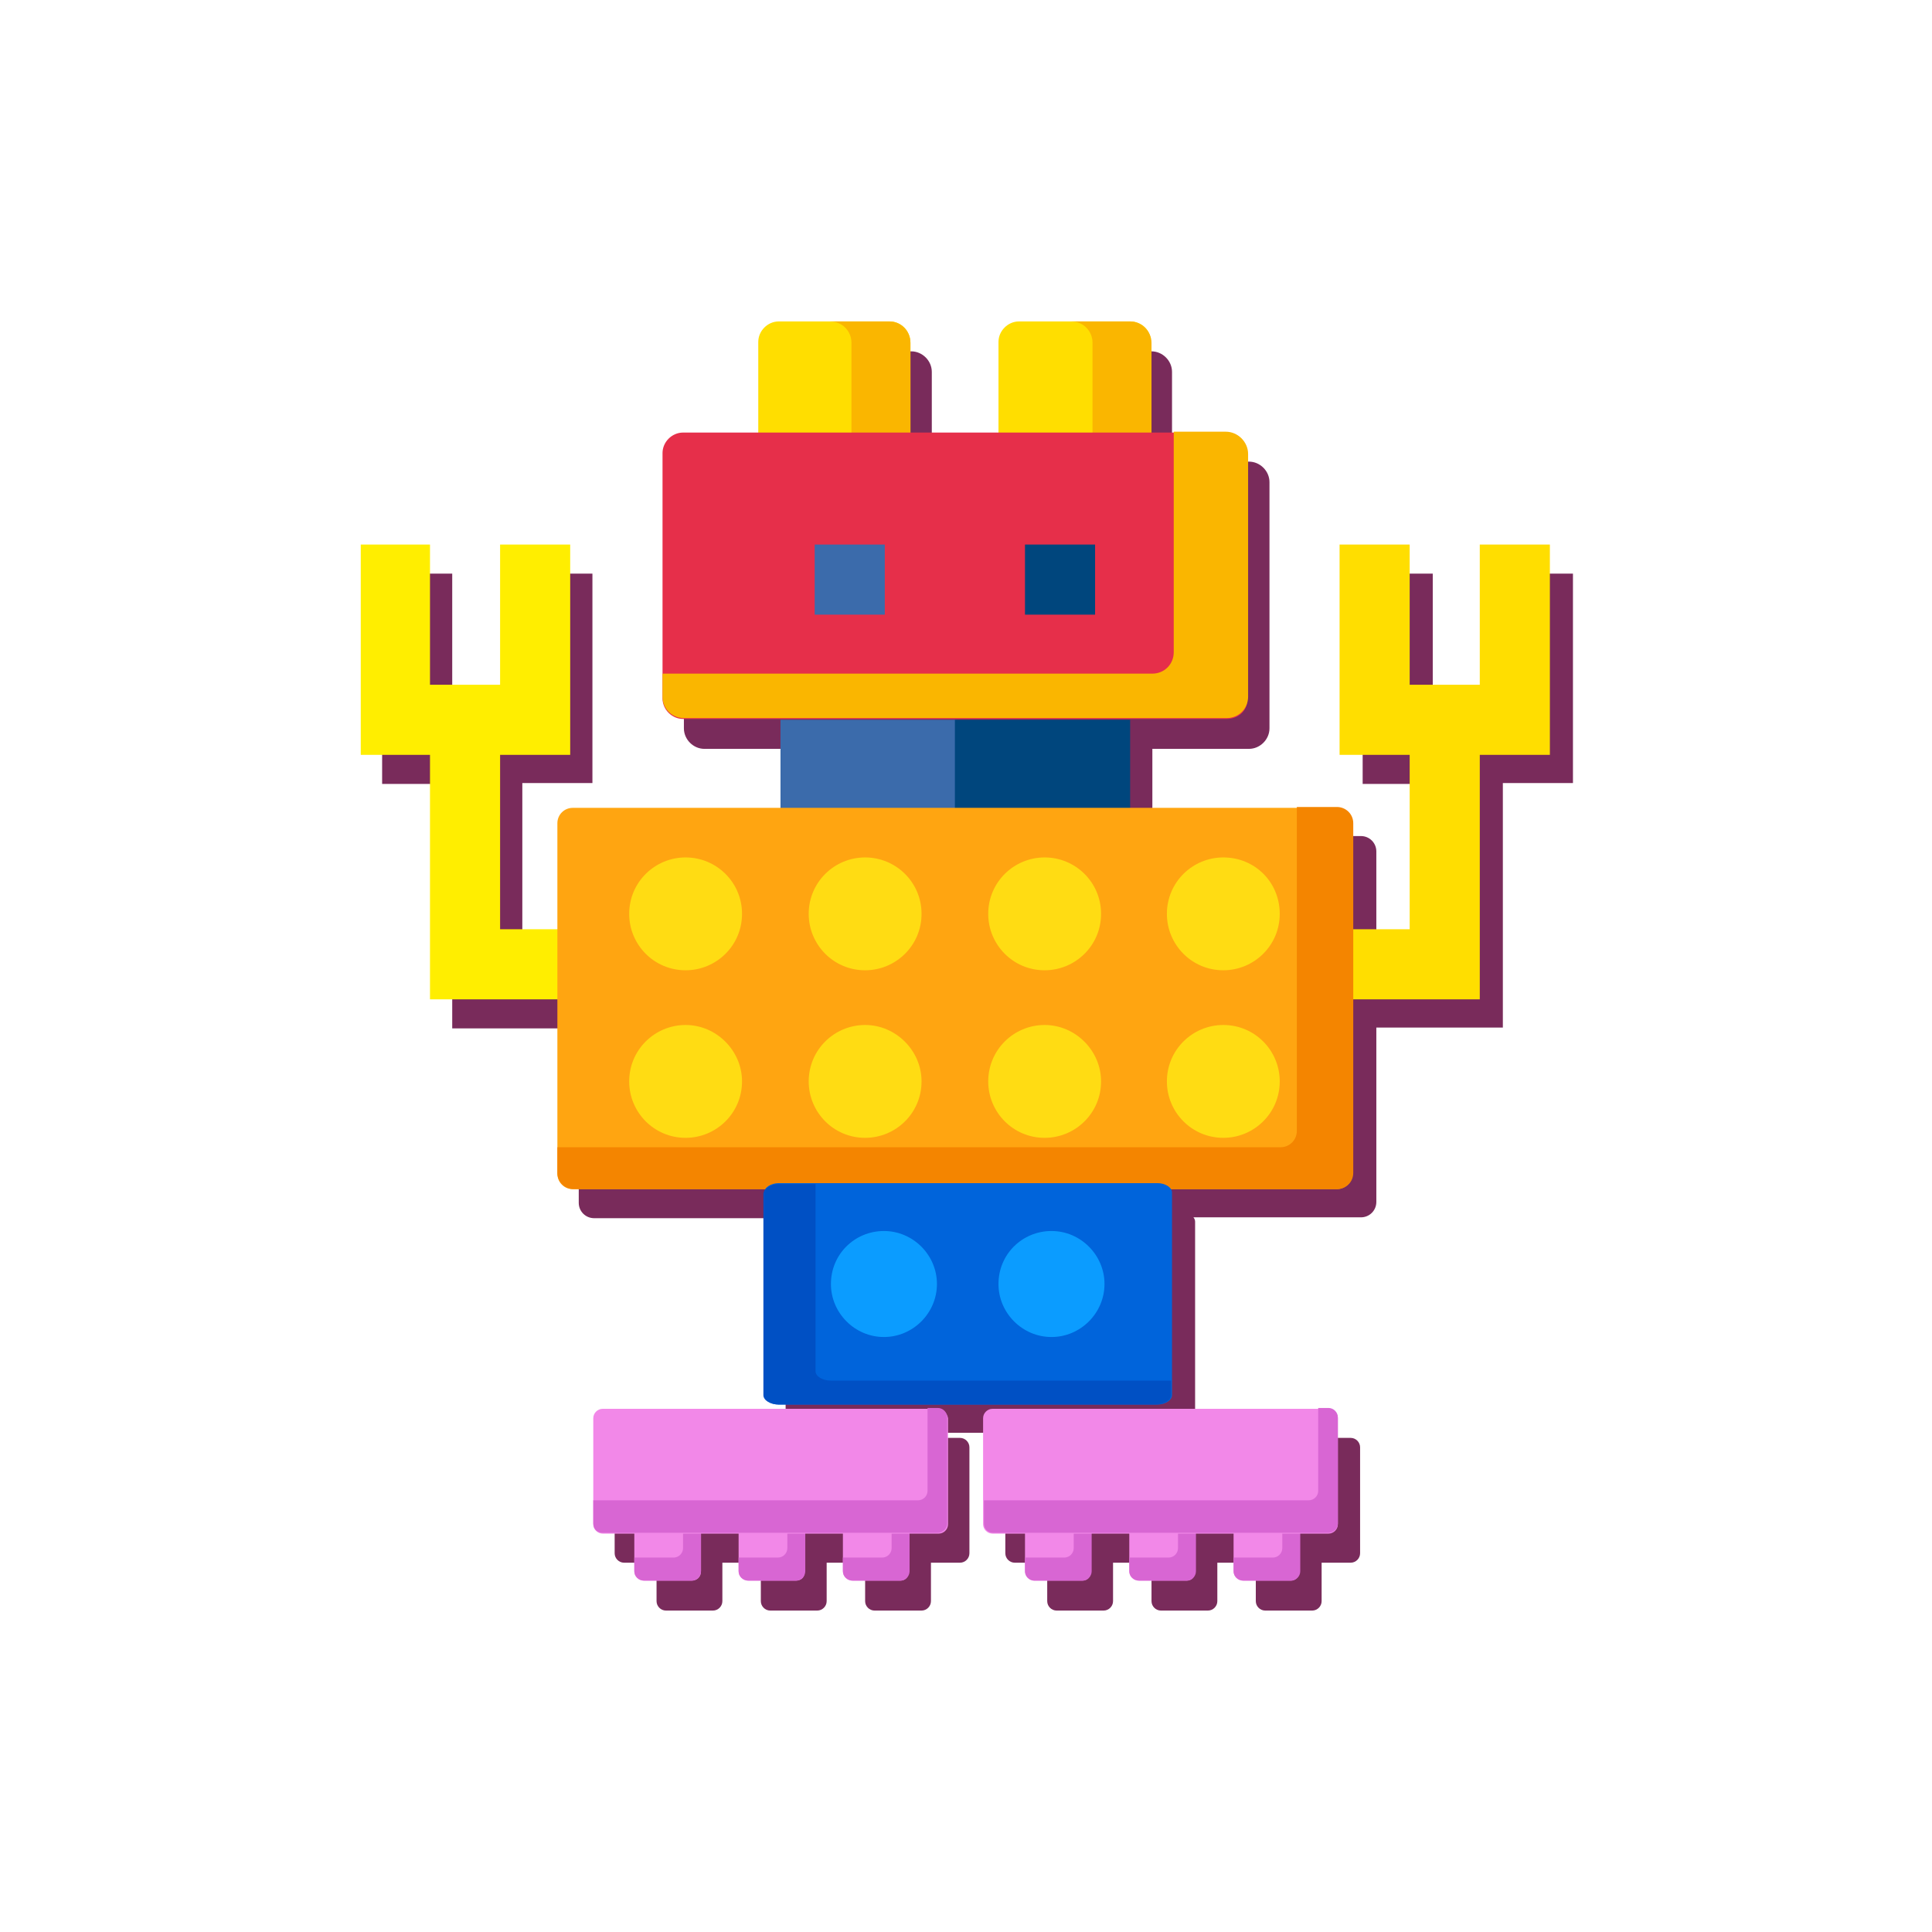 <?xml version="1.0" encoding="UTF-8"?> <!-- Generator: Adobe Illustrator 27.0.0, SVG Export Plug-In . SVG Version: 6.00 Build 0) --> <svg xmlns:xodm="http://www.corel.com/coreldraw/odm/2003" xmlns="http://www.w3.org/2000/svg" xmlns:xlink="http://www.w3.org/1999/xlink" id="Слой_1" x="0px" y="0px" viewBox="0 0 226 226" style="enable-background:new 0 0 226 226;" xml:space="preserve"> <style type="text/css"> .st0{fill-rule:evenodd;clip-rule:evenodd;fill:#792B5B;} .st1{fill-rule:evenodd;clip-rule:evenodd;fill:#FFDE00;} .st2{fill-rule:evenodd;clip-rule:evenodd;fill:#FAB600;} .st3{fill-rule:evenodd;clip-rule:evenodd;fill:#E62F4A;} .st4{fill-rule:evenodd;clip-rule:evenodd;fill:#FFEE00;} .st5{fill-rule:evenodd;clip-rule:evenodd;fill:#3B6BAB;} .st6{fill-rule:evenodd;clip-rule:evenodd;fill:#00467D;} .st7{fill-rule:evenodd;clip-rule:evenodd;fill:#FEE682;} .st8{fill-rule:evenodd;clip-rule:evenodd;fill:#FDD742;} .st9{fill-rule:evenodd;clip-rule:evenodd;fill:#F288E8;} .st10{fill-rule:evenodd;clip-rule:evenodd;fill:#D866D3;} .st11{fill-rule:evenodd;clip-rule:evenodd;fill:#FFA511;} .st12{fill-rule:evenodd;clip-rule:evenodd;fill:#FFDC13;} .st13{fill-rule:evenodd;clip-rule:evenodd;fill:#F48500;} .st14{fill-rule:evenodd;clip-rule:evenodd;fill:#0064DB;} .st15{fill-rule:evenodd;clip-rule:evenodd;fill:#0050C4;} .st16{fill-rule:evenodd;clip-rule:evenodd;fill:#0B9CFF;} </style> <g id="Слой_x0020_1"> <g id="_1945823660544"> <path class="st0" d="M146.1,54c1.3,0,2.4,1.1,2.4,2.4v0.1v28.6v0.1c0,1.3-1.1,2.4-2.4,2.4H146H82.5h-0.1c-1.3,0-2.4-1.1-2.4-2.4 v-0.1v-2.7V56.4c0-1.3,1.1-2.4,2.4-2.4h8.8V43.5c0-1.3,1.1-2.4,2.4-2.4h6h6.9h0.1c1.3,0,2.4,1.1,2.4,2.4v0.1V54h10.3V43.5 c0-1.3,1.1-2.4,2.4-2.4h6h6.9h0.1c1.3,0,2.4,1.1,2.4,2.4v0.1V54h2.6L146.1,54L146.1,54L146.1,54z M114.3,87.6h20.5v10.2h19.6h4.7 h0.1c1,0,1.8,0.8,1.8,1.8v0.1v12.4h6.6V91.7h-8.2V67.1h8.2v16.4l8.2,0V67.1h8.2v24.5h-8.2v28.6h-14.8v20.3v0.1 c0,1-0.8,1.8-1.8,1.8h-0.1h-19.5c0.1,0.1,0.2,0.3,0.2,0.5v21.9v1.7v0c0,0.6-0.8,1.1-1.7,1.1h-0.1H93.7h-0.1 c-0.9,0-1.7-0.5-1.7-1.1v0V143v0c0-0.2,0.1-0.3,0.2-0.5H69.6h-0.1c-1,0-1.8-0.8-1.8-1.8v-0.1v-3v-17.3H52.9V91.7h-8.2V67.1h8.2 v16.4l8.2,0V67.1h8.2v24.5h-8.2v20.5h6.6V99.6c0-1,0.8-1.8,1.8-1.8h24.3V87.6L114.3,87.6L114.3,87.6z M118.7,168.2h38.1h1.2h0 c0.6,0,1.1,0.5,1.1,1.1v0v12.4v0c0,0.6-0.5,1.1-1.1,1.1h0h-3.4v4.5v0c0,0.6-0.5,1.1-1.1,1.1h0h-5.5h0c-0.6,0-1.1-0.5-1.1-1.1v0 v-1.6v-2.9h-4.5v4.5v0c0,0.6-0.5,1.1-1.1,1.1h0h-5.5h0c-0.6,0-1.1-0.5-1.1-1.1v0v-1.6v-2.9h-4.5v4.5v0c0,0.6-0.5,1.1-1.1,1.1h0 h-5.5h0c-0.6,0-1.1-0.5-1.1-1.1v0v-1.6v-2.9h-3.8h0c-0.6,0-1.1-0.5-1.1-1.1v0V179v-9.7C117.6,168.7,118.1,168.2,118.7,168.2 L118.7,168.2z M73,168.2h38.1h1.2h0c0.6,0,1.1,0.5,1.1,1.1v0v12.4v0c0,0.6-0.5,1.1-1.1,1.1h0h-3.4v4.5v0c0,0.6-0.5,1.1-1.1,1.1h0 h-5.5h0c-0.6,0-1.1-0.5-1.1-1.1v0v-1.6v-2.9h-4.5v4.5v0c0,0.6-0.5,1.1-1.1,1.1h0h-5.5h0c-0.6,0-1.1-0.5-1.1-1.1v0v-1.6v-2.9h-4.5 v4.5v0c0,0.6-0.5,1.1-1.1,1.1h0h-5.5h0c-0.6,0-1.1-0.5-1.1-1.1v0v-1.6v-2.9H73h0c-0.6,0-1.1-0.5-1.1-1.1v0V179v-9.7 C71.9,168.7,72.4,168.2,73,168.2L73,168.2z"></path> <path class="st1" d="M104.1,37.6h-13c-1.3,0-2.4,1.1-2.4,2.4v14.1h17.8V40.1C106.5,38.7,105.4,37.6,104.1,37.6z"></path> <path class="st1" d="M132.2,37.6h-13c-1.3,0-2.4,1.1-2.4,2.4v14.1h17.8V40.1C134.7,38.7,133.6,37.6,132.2,37.6z"></path> <path class="st2" d="M104,37.6h-6.9c1.4,0,2.5,1.1,2.5,2.5v14h6.9v-14C106.5,38.7,105.4,37.6,104,37.6z"></path> <path class="st2" d="M132.2,37.6h-6.9c1.4,0,2.5,1.1,2.5,2.5v14h6.9v-14C134.7,38.7,133.5,37.6,132.2,37.6L132.2,37.6z"></path> <path class="st3" d="M143.5,84.1H79.9c-1.3,0-2.4-1.1-2.4-2.4V53c0-1.3,1.1-2.4,2.4-2.4h63.6c1.3,0,2.4,1.1,2.4,2.4v28.7 C146,83.1,144.9,84.1,143.5,84.1z"></path> <path class="st2" d="M143.4,50.5h-6.1v25.8c0,1.4-1.1,2.5-2.5,2.5H77.5v2.7c0,1.4,1.1,2.5,2.5,2.5h63.5c1.4,0,2.5-1.1,2.5-2.5 V53.1C146,51.7,144.8,50.5,143.4,50.5L143.4,50.5z"></path> <polygon id="XMLID_2144_" class="st4" points="74.9,116.9 50.3,116.9 50.3,84.2 58.5,84.2 58.5,108.7 74.9,108.7 "></polygon> <polygon id="XMLID_2147_" class="st1" points="173.1,116.9 148.5,116.9 148.5,108.7 164.9,108.7 164.9,84.2 173.1,84.2 "></polygon> <polygon id="XMLID_4413_" class="st5" points="128.1,97.8 111.7,100.5 91.3,100.5 91.3,84.2 111.7,84.2 128.1,86.9 "></polygon> <polygon id="XMLID_2151_" class="st6" points="111.7,84.2 132.2,84.2 132.2,100.5 111.7,100.5 "></polygon> <polygon id="XMLID_2166_" class="st4" points="66.7,88.3 42.2,88.3 42.2,63.7 50.3,63.7 50.3,80.1 58.5,80.1 58.5,63.7 66.7,63.7 "></polygon> <polygon id="XMLID_2169_" class="st1" points="181.3,88.3 156.7,88.3 156.7,63.7 164.9,63.7 164.9,80.1 173.1,80.1 173.1,63.7 181.3,63.7 "></polygon> <polygon id="XMLID_2172_" class="st7" points="91.3,112.8 136.3,112.8 136.3,121 91.3,121 "></polygon> <polygon id="XMLID_2175_" class="st8" points="111.7,112.8 136.3,112.8 136.3,121 111.7,121 "></polygon> <polygon id="XMLID_2188_" class="st5" points="95.3,63.7 103.5,63.7 103.5,71.9 95.3,71.9 "></polygon> <polygon id="XMLID_2191_" class="st6" points="119.9,63.7 128.1,63.7 128.1,71.9 119.9,71.9 "></polygon> <path class="st9" d="M126.6,184.9H121c-0.6,0-1.1-0.5-1.1-1.1v-6.1h7.7l0,6.1C127.6,184.5,127.2,184.9,126.6,184.9L126.6,184.9 L126.6,184.9z"></path> <path class="st9" d="M80.9,184.9h-5.6c-0.6,0-1.1-0.5-1.1-1.1v-6.1H82v6.1C82,184.5,81.5,184.9,80.9,184.9L80.9,184.9L80.9,184.9z "></path> <path class="st9" d="M138.8,184.9h-5.6c-0.6,0-1.1-0.5-1.1-1.1v-6.1h7.7v6.1C139.8,184.5,139.4,184.9,138.8,184.9L138.8,184.9z"></path> <path class="st9" d="M93.1,184.9h-5.6c-0.6,0-1.1-0.5-1.1-1.1v-6.1h7.7v6.1C94.2,184.5,93.7,184.9,93.1,184.9z"></path> <path class="st9" d="M151,184.9h-5.6c-0.6,0-1.1-0.5-1.1-1.1v-6.1h7.7v6.1C152,184.5,151.5,184.9,151,184.9z"></path> <path class="st9" d="M105.3,184.9h-5.6c-0.6,0-1.1-0.5-1.1-1.1v-6.1h7.7v6.1C106.3,184.5,105.9,184.9,105.3,184.9L105.3,184.9z"></path> <path class="st10" d="M119.9,183.8v-1.6h4.6c0.6,0,1.1-0.5,1.1-1.1v-3.4h2.1v6.1c0,0.6-0.5,1.1-1.1,1.1H121 C120.4,184.9,119.9,184.4,119.9,183.8L119.9,183.8L119.9,183.8z"></path> <path class="st10" d="M74.2,183.8v-1.6h4.6c0.6,0,1.1-0.5,1.1-1.1v-3.4H82v6.1c0,0.6-0.5,1.1-1.1,1.1h-5.5 C74.7,184.9,74.2,184.4,74.2,183.8z"></path> <path class="st10" d="M132.1,183.8v-1.6h4.6c0.6,0,1.1-0.5,1.1-1.1v-3.4h2.1v6.1c0,0.6-0.5,1.1-1.1,1.1h-5.5 C132.6,184.9,132.1,184.4,132.1,183.8L132.1,183.8z"></path> <path class="st10" d="M86.4,183.8v-1.6H91c0.6,0,1.1-0.5,1.1-1.1v-3.4h2.1v6.1c0,0.6-0.5,1.1-1.1,1.1h-5.5 C86.9,184.9,86.4,184.4,86.4,183.8z"></path> <path class="st10" d="M144.3,183.8v-1.6h4.6c0.6,0,1.1-0.5,1.1-1.1v-3.4h2.1v6.1c0,0.6-0.5,1.1-1.1,1.1h-5.5 C144.8,184.9,144.3,184.4,144.3,183.8L144.3,183.8z"></path> <path class="st10" d="M98.6,183.8v-1.6h4.6c0.6,0,1.1-0.5,1.1-1.1v-3.4h2.1v6.1c0,0.6-0.5,1.1-1.1,1.1h-5.5 C99.1,184.9,98.6,184.4,98.6,183.8L98.6,183.8z"></path> <path class="st9" d="M155.4,164.8h-39.3c-0.6,0-1.1,0.5-1.1,1.1v12.4c0,0.6,0.5,1.1,1.1,1.1h39.3c0.6,0,1.1-0.5,1.1-1.1v-12.4 C156.5,165.3,156,164.8,155.4,164.8z"></path> <path class="st9" d="M109.7,164.8H70.5c-0.6,0-1.1,0.5-1.1,1.1v12.4c0,0.6,0.5,1.1,1.1,1.1h39.3c0.6,0,1.1-0.5,1.1-1.1v-12.4 C110.8,165.3,110.3,164.8,109.7,164.8z"></path> <path class="st10" d="M115.1,178.2v-2.7h38c0.6,0,1.1-0.5,1.1-1.1v-9.7h1.2c0.6,0,1.1,0.5,1.1,1.1v12.4c0,0.6-0.5,1.1-1.1,1.1 h-39.2C115.6,179.3,115.1,178.9,115.1,178.2L115.1,178.2z"></path> <path class="st10" d="M69.4,178.2v-2.7h38c0.6,0,1.1-0.5,1.1-1.1v-9.7h1.2c0.6,0,1.1,0.5,1.1,1.1v12.4c0,0.6-0.5,1.1-1.1,1.1H70.5 C69.9,179.3,69.4,178.9,69.4,178.2L69.4,178.2z"></path> <path class="st11" d="M156.4,139.1H67c-1,0-1.8-0.8-1.8-1.8v-41c0-1,0.8-1.8,1.8-1.8h89.4c1,0,1.8,0.8,1.8,1.8v41 C158.3,138.2,157.4,139.1,156.4,139.1z"></path> <path class="st12" d="M86.8,106.9c0,3.7-3,6.6-6.6,6.6c-3.7,0-6.6-3-6.6-6.6c0-3.7,3-6.6,6.6-6.6 C83.8,100.3,86.8,103.2,86.8,106.9z"></path> <path class="st12" d="M86.8,126.5c0,3.7-3,6.6-6.6,6.6c-3.7,0-6.6-3-6.6-6.6c0-3.7,3-6.6,6.6-6.6 C83.8,119.9,86.8,122.9,86.8,126.5z"></path> <path class="st12" d="M107.8,106.9c0,3.7-3,6.6-6.6,6.6c-3.7,0-6.6-3-6.6-6.6c0-3.7,3-6.6,6.6-6.6 C104.8,100.3,107.8,103.2,107.8,106.9z"></path> <path class="st12" d="M107.8,126.5c0,3.7-3,6.6-6.6,6.6c-3.7,0-6.6-3-6.6-6.6c0-3.7,3-6.6,6.6-6.6 C104.8,119.9,107.8,122.9,107.8,126.5z"></path> <path class="st12" d="M128.8,106.9c0,3.7-3,6.6-6.6,6.6c-3.7,0-6.6-3-6.6-6.6c0-3.7,3-6.6,6.6-6.6 C125.8,100.3,128.8,103.2,128.8,106.9z"></path> <path class="st12" d="M128.8,126.5c0,3.7-3,6.6-6.6,6.6c-3.7,0-6.6-3-6.6-6.6c0-3.7,3-6.6,6.6-6.6 C125.8,119.9,128.8,122.9,128.8,126.5z"></path> <path class="st12" d="M149.7,106.9c0,3.7-3,6.6-6.6,6.6c-3.7,0-6.6-3-6.6-6.6c0-3.7,3-6.6,6.6-6.6 C146.8,100.3,149.7,103.2,149.7,106.9z"></path> <path class="st12" d="M149.7,126.5c0,3.7-3,6.6-6.6,6.6c-3.7,0-6.6-3-6.6-6.6c0-3.7,3-6.6,6.6-6.6 C146.8,119.9,149.7,122.9,149.7,126.5z"></path> <path class="st13" d="M156.4,94.4h-4.7v37.9c0,1-0.8,1.9-1.9,1.9H65.2v3c0,1,0.8,1.9,1.9,1.9h89.3c1,0,1.9-0.8,1.9-1.9V96.3 C158.3,95.2,157.4,94.4,156.4,94.4L156.4,94.4z"></path> <path class="st14" d="M91.1,164.3h44.3c0.9,0,1.7-0.5,1.7-1.1v-23.7c0-0.6-0.8-1.1-1.7-1.1H91.1c-0.9,0-1.7,0.5-1.7,1.1v23.7 C89.4,163.8,90.2,164.3,91.1,164.3z"></path> <path class="st15" d="M91.1,138.5h4.3v21.9c0,0.6,0.8,1.1,1.8,1.1h39.8v1.7c0,0.6-0.8,1.1-1.8,1.1H91.1c-1,0-1.8-0.5-1.8-1.1 v-23.6C89.4,139,90.2,138.5,91.1,138.5L91.1,138.5L91.1,138.5z"></path> <path class="st16" d="M116.8,150.2c0,3.4,2.8,6.2,6.2,6.2c3.4,0,6.2-2.8,6.2-6.2c0-3.4-2.8-6.2-6.2-6.2 C119.6,144,116.8,146.7,116.8,150.2z"></path> <path class="st16" d="M97.2,150.2c0,3.4,2.8,6.2,6.2,6.2c3.4,0,6.2-2.8,6.2-6.2c0-3.4-2.8-6.2-6.2-6.2 C100,144,97.2,146.7,97.2,150.2z"></path> </g> </g> </svg> 